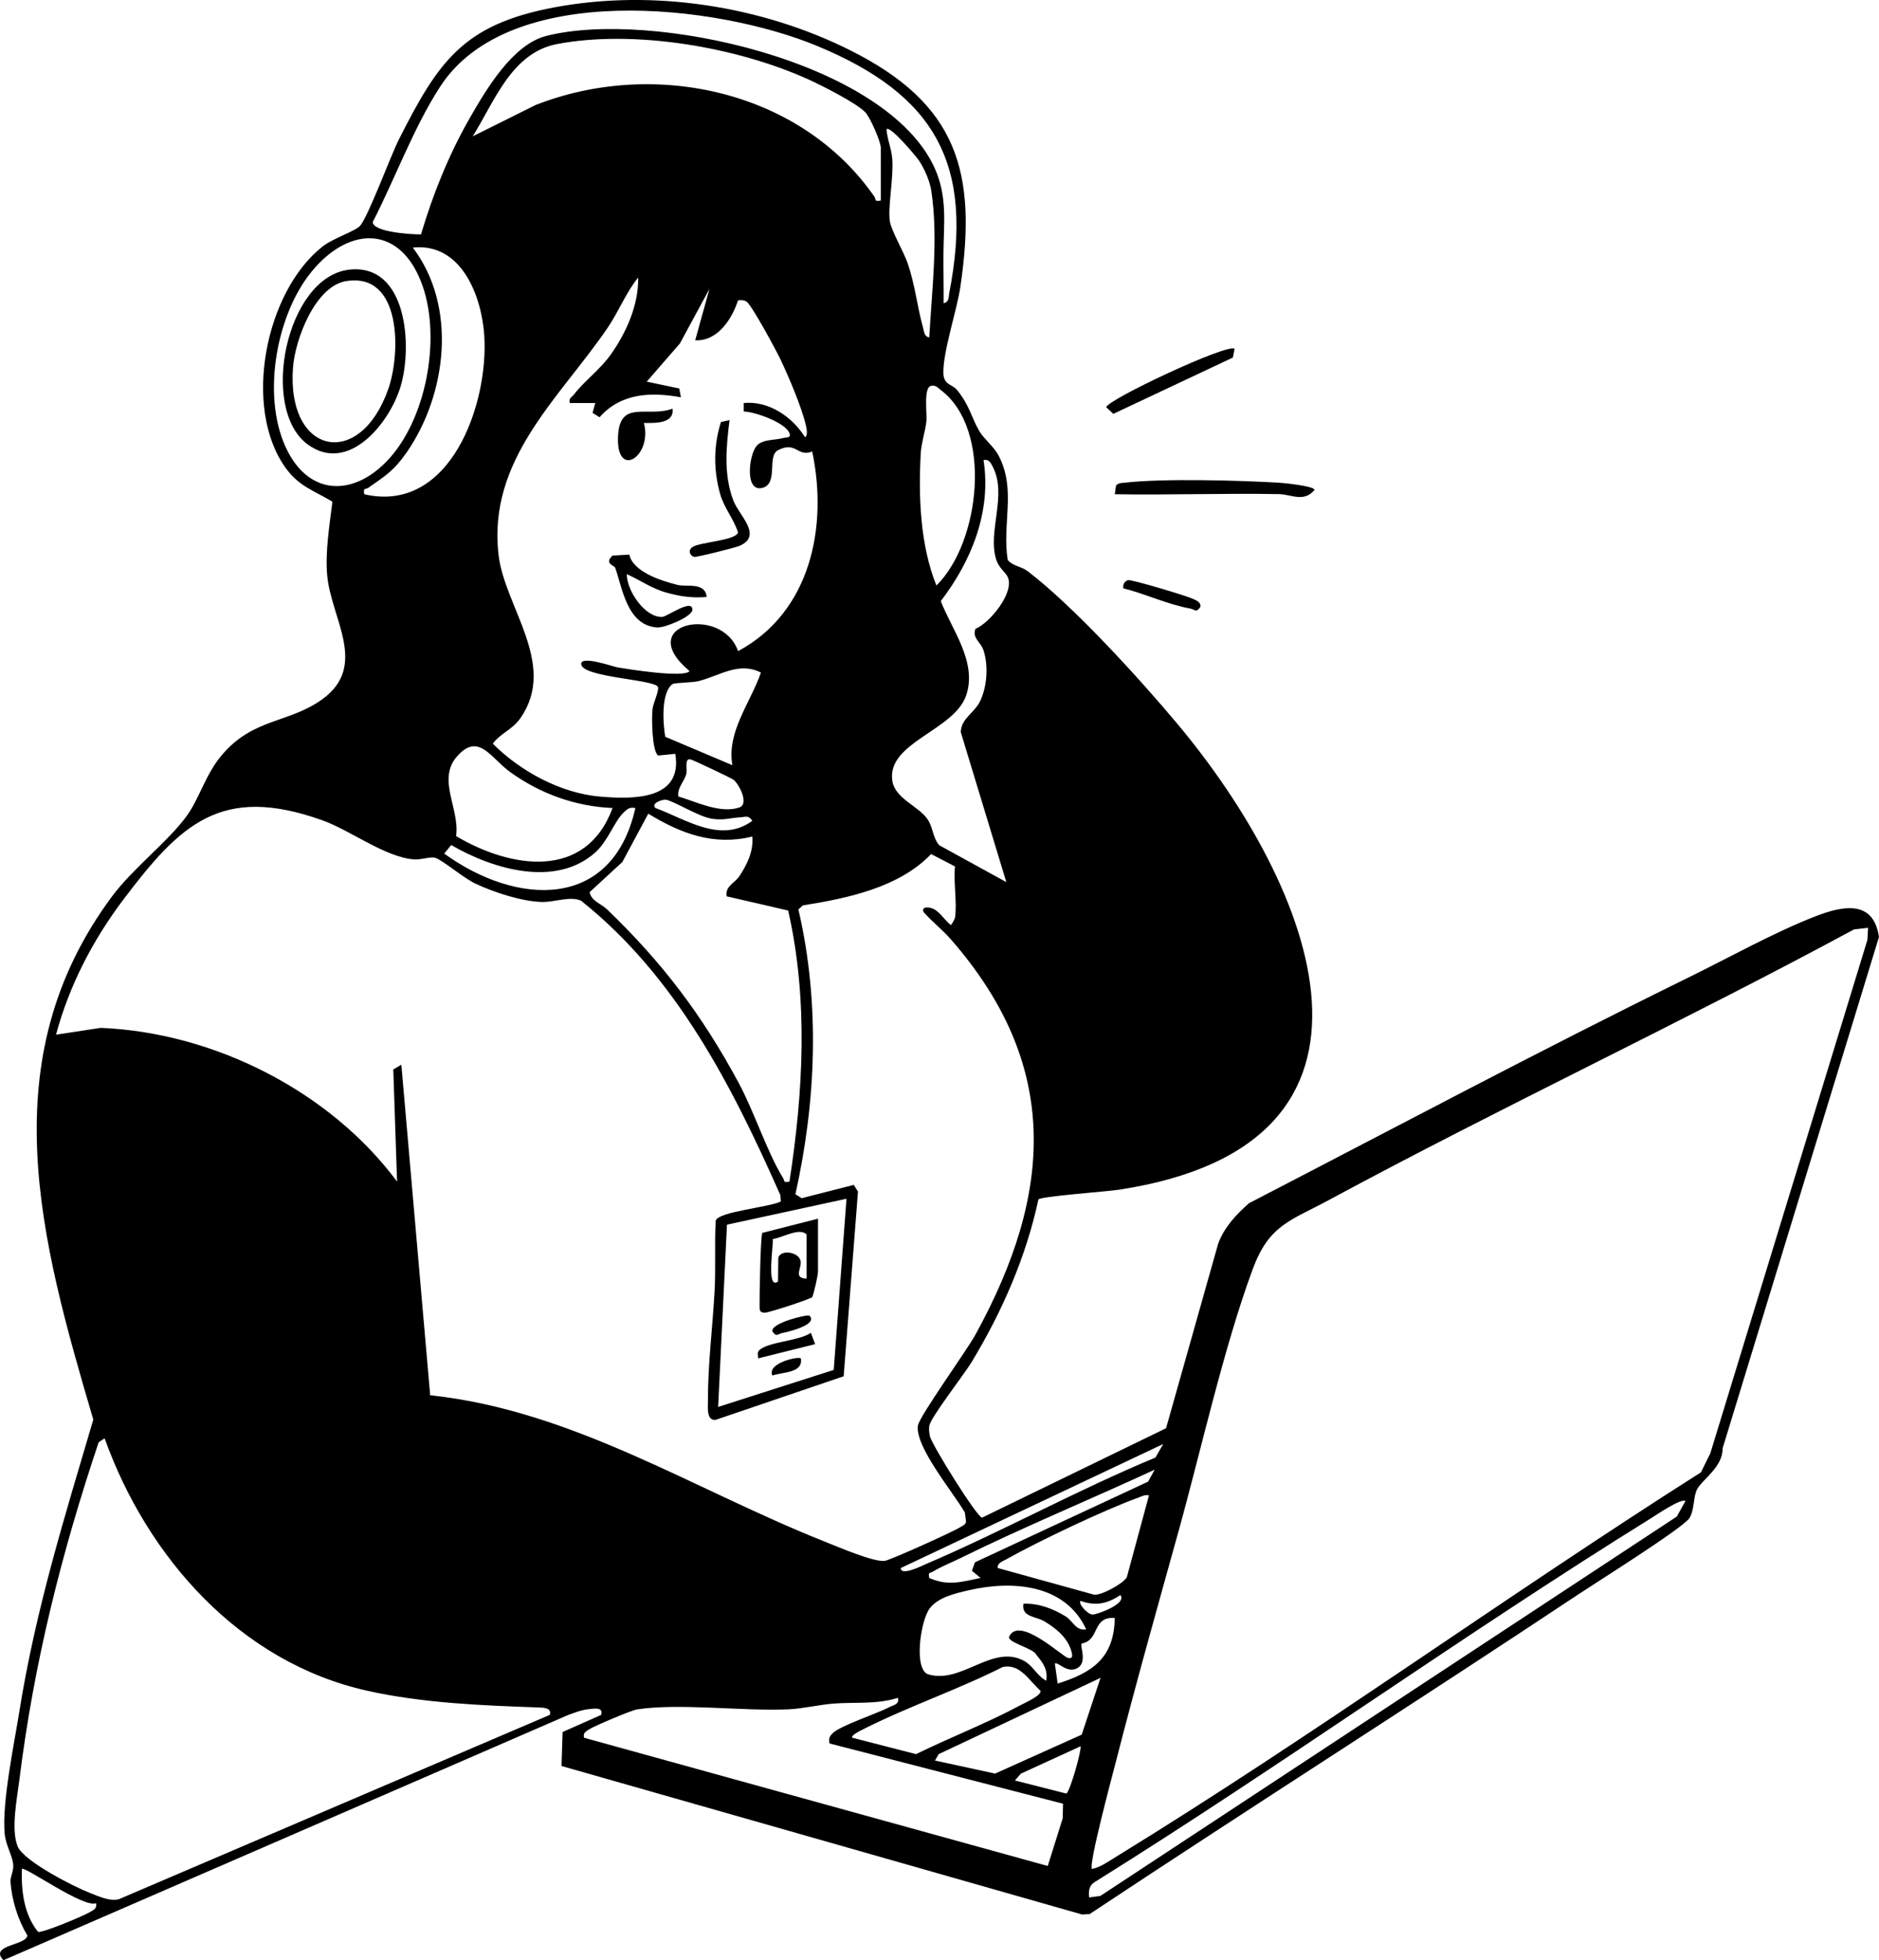 <?xml version="1.0" encoding="UTF-8"?> <svg xmlns="http://www.w3.org/2000/svg" width="233" height="243" viewBox="0 0 233 243" fill="none"><g clip-path="url(#clip0_55_185)"><path d="M118.65 48.316C120.271 50.279 120.427 51.744 121.455 53.47C122.006 54.399 123.232 55.366 123.801 56.428C126.065 60.665 124.232 64.904 124.959 69.412C125.617 70.21 126.623 70.185 127.447 70.817C133.166 75.191 141.296 84.115 146.009 89.745C162.861 109.877 175.993 141.825 138.713 147.49C137.226 147.716 129.089 148.302 128.764 148.687C127.242 155.811 124.239 162.656 120.476 168.861C119.568 170.362 115.403 175.717 115.24 176.734C115.166 177.192 115.223 177.588 115.311 178.036C115.516 179.067 121.179 188.136 121.78 188.136L144.595 177.051L151.057 154.166C151.81 152.132 153.29 150.551 154.887 149.153C173.004 139.784 191.036 130.175 209.347 121.191C214.357 118.734 219.988 115.586 225.1 113.598C228.499 112.278 232.314 111.491 232.996 116.154L213.608 179.543C213.643 181.838 211.145 183.374 210.481 184.553C209.933 185.523 210.16 187.073 209.506 188.175C208.803 189.361 197.752 196.29 195.664 197.681C175.59 211.028 155.223 223.948 135.131 237.271L134.209 237.338L69.627 218.922L69.765 214.71L74.545 212.589C74.838 211.558 73.647 211.812 72.951 211.886C72.079 211.978 71.287 212.306 70.471 212.592L0.424 243C-1.385 241.08 3.183 241.207 3.399 239.95C2.222 237.977 1.466 235.569 1.3 233.275C1.258 232.664 1.692 231.986 1.643 231.196C1.576 230.08 0.706 228.774 0.576 227.281C0.237 223.408 1.749 216.235 2.409 212.112C4.427 199.503 7.981 188.143 11.57 175.982C5.017 153.746 -1.191 131.453 13.877 111.141C16.509 107.593 21.003 104.194 23.229 101.042C24.766 98.864 25.501 95.983 27.486 93.628C31.408 88.972 35.817 89.692 39.982 86.671C45.709 82.519 41.038 76.621 40.576 71.343C40.311 68.346 40.862 65.162 41.218 62.19C38.968 60.834 37.106 60.315 35.463 58.066C30.005 50.593 32.888 36.081 40.049 30.521C41.325 29.533 44.013 28.675 44.624 28.022C45.621 26.963 48.433 19.324 49.457 17.298C54.375 7.576 57.442 3.025 68.79 0.904C80.943 -1.366 94.385 0.717 105.398 6.217C118.696 12.86 121.211 21.255 119.081 35.594C118.646 38.517 116.911 43.639 116.982 46.262C117.021 47.748 118.074 47.621 118.643 48.313L118.65 48.316ZM117.007 37.585C117.713 37.44 117.607 36.858 117.706 36.342C120.822 20.34 115.982 11.766 101.324 5.694C88.747 0.484 63.091 -2.39 54.58 10.742C51.273 15.847 49.009 22.102 46.225 27.517C46.203 28.781 51.142 29.081 52.206 29.053C53.672 24.107 55.64 19.2 58.205 14.717C60.279 11.092 63.557 5.514 67.747 4.452C80.703 1.165 109.874 7.537 115.898 20.831C117.516 24.404 117.021 27.761 116.989 31.379C116.972 33.444 117.028 35.52 117.007 37.581V37.585ZM109.22 24.855V18.314C109.22 17.566 107.899 14.527 107.277 13.895C106.143 12.74 101.953 10.626 100.324 9.881C91.443 5.835 78.675 3.65 69.108 5.454C63.465 6.517 61.36 12.49 58.622 16.899L66.415 13.019C81.116 7.254 99.307 11.212 108.436 24.393C108.651 24.704 108.369 25.046 109.224 24.855H109.22ZM115.23 41.828C115.555 35.912 116.364 29.596 115.495 23.712C115.311 22.462 114.665 20.979 113.972 19.927C113.658 19.451 110.386 15.525 109.927 16.02C110.022 17.305 110.545 18.402 110.644 19.719C110.824 22.035 110.079 25.622 110.34 27.418C110.51 28.576 112.068 31.213 112.559 32.653C113.495 35.4 113.725 38.008 114.467 40.645C114.601 41.122 114.608 41.722 115.223 41.828H115.23ZM47.882 57.258C52.849 52.189 54.7 42.065 52.414 35.477C49.786 27.895 43.374 27.877 38.625 33.691C34.11 39.219 32.358 49.658 35.725 56.044C38.59 61.473 43.819 61.409 47.882 57.258ZM45.175 61.272C55.859 63.732 60.586 50.064 60.053 41.638C59.738 36.685 57.205 30.052 51.188 30.694C56.728 37.977 55.417 48.878 50.425 56.086C48.874 58.324 47.783 59.002 45.642 60.484C45.334 60.7 44.985 60.421 45.179 61.272H45.175ZM70.651 49.958C70.492 49.344 70.906 49.252 71.178 48.895C72.457 47.229 74.432 45.806 75.756 43.925C77.685 41.182 79.187 37.814 79.137 34.404C77.632 36.24 76.731 38.612 75.325 40.67C69.408 49.34 60.409 56.955 61.83 68.847C62.596 75.251 69.122 82.336 64.575 88.969C63.515 90.515 62.116 90.829 61.109 92.188C64.515 95.602 69.503 98.323 74.368 98.747C78.456 99.1 84.698 99.21 83.737 93.448L81.6 93.66C80.84 93.06 80.801 89.011 80.904 87.966C80.989 87.13 81.741 85.675 81.593 85.181C81.3 84.214 72.125 84.005 72.068 82.311C72.033 81.217 76.028 82.643 76.587 82.738C77.954 82.964 84.854 84.073 85.504 83.19C78.442 77.309 89.492 74.898 91.524 80.719C100.512 75.886 102.681 65.338 100.717 55.97C98.865 56.714 98.752 54.642 96.481 55.804C95.043 56.541 96.604 60.029 94.47 60.495C92.336 60.961 92.856 56.397 93.827 55.271C94.566 54.42 96.046 54.6 97.117 54.303C97.495 54.201 98.148 54.325 97.883 53.675C97.357 52.38 93.619 51.038 92.223 51.013V49.961C95.318 49.665 98.215 51.642 99.833 54.201C100.211 53.968 100.013 53.078 99.922 52.697C99.381 50.396 97.809 46.728 96.77 44.532C96.258 43.448 93.206 37.804 92.584 37.401C92.227 37.168 91.909 37.214 91.517 37.232C90.789 39.498 88.991 42.343 86.207 42.181L87.97 35.82L84.306 42.584L80.197 47.31L84.232 48.161L84.437 49.252C80.745 48.574 76.975 48.719 74.347 51.726L73.474 51.183L73.817 49.961H70.634L70.651 49.958ZM115.421 47.84C114.491 48.115 114.983 51.31 114.873 52.252C114.725 53.509 114.244 54.935 114.177 56.153C113.877 61.522 114.096 67.573 116.117 72.582C121.561 67.252 123.133 53.23 116.664 48.355C116.286 48.069 115.996 47.67 115.421 47.843V47.84ZM120.964 77.951C122.794 77.182 125.814 73.429 124.967 71.544C124.698 70.948 123.882 70.432 123.546 69.412C122.402 65.917 124.952 61.409 123.094 57.84C122.833 57.343 122.624 56.905 121.96 57.032C122.956 63.4 120.48 69.525 116.657 74.52C118.091 78.167 121.186 82.078 119.816 86.18C118.346 90.579 109.948 92.019 110.648 96.777C110.98 99.029 113.94 99.926 115.039 101.592C115.714 102.616 115.664 103.844 116.456 104.773L124.786 109.351L119.137 90.758C119.187 89.029 120.847 88.397 121.564 86.865C122.409 85.054 122.585 82.459 121.935 80.56C121.593 79.561 120.519 79.092 120.964 77.948V77.951ZM90.817 94.857C90.082 90.744 93.068 87.112 94.357 83.377C91.602 81.979 89.266 83.772 86.588 84.443C85.871 84.623 83.621 84.627 83.377 84.81C81.946 85.898 82.211 89.696 82.49 91.334L90.814 94.857H90.817ZM75.958 100.166C71.33 99.972 66.974 98.383 63.261 95.708C60.837 93.96 59.335 90.713 56.657 93.784C54.16 96.65 57.042 100.293 56.555 103.647C63.321 107.664 72.644 109.164 75.958 100.166ZM84.112 98.733C86.338 99.389 89.277 100.883 91.651 100.11C92.944 99.69 91.665 97.229 90.962 96.664C90.718 96.47 86.111 94.289 85.684 94.158C84.794 93.89 85.281 95.386 85.083 96.018C84.797 96.94 83.971 97.663 84.115 98.729L84.112 98.733ZM81.268 100.159C85.094 101.578 89.379 104.607 93.29 101.755C92.803 101.013 92.474 101.282 91.806 101.317C90.531 101.388 89.743 101.726 88.249 101.49C86.574 101.225 83.391 99.199 82.511 99.128C82.186 99.104 80.688 99.545 81.264 100.156L81.268 100.159ZM118.42 113.775C118.703 111.868 118.215 109.394 118.42 107.41L115.463 105.874C111.481 110.029 105.08 111.364 99.547 112.239L99.003 112.74C101.702 124.326 101.211 136.48 98.632 148.048L99.409 148.535L105.871 146.887L106.39 147.713L104.617 170.609L88.719 176.02C87.578 176.119 87.79 174.4 87.786 173.588C87.779 169.059 88.362 164.576 88.609 160.079C88.772 157.184 88.585 154.215 88.751 151.306C89.125 150.184 95.453 149.661 96.823 148.941L96.763 148.147C90.75 134.577 83.882 121.089 72.054 111.657C70.74 111.056 68.747 111.833 67.288 111.815C64.783 111.784 61.233 110.615 58.954 109.539C57.484 108.847 54.919 106.658 53.994 106.347C53.397 106.146 52.259 106.601 51.362 106.538C47.758 106.28 43.458 102.923 39.933 101.673C27.451 97.247 22.399 102.111 15.301 111.512C11.517 116.525 8.585 122.166 6.946 128.266L12.475 127.422C26.465 127.98 40.901 135.245 49.238 146.477L48.768 132.576L49.768 131.986L53.343 172.963C71.047 174.841 86.118 184.701 102.246 191.097C103.857 191.736 108.323 193.671 109.711 193.494C110.386 193.41 118.212 189.876 119.028 189.343C119.321 189.152 119.671 189.057 119.794 188.672L119.646 187.504C118.254 185.065 113.474 179.388 113.82 176.741C113.969 175.6 119.83 167.499 120.953 165.458C130.602 147.91 131.57 132.06 117.89 116.426C116.855 115.243 115.573 114.248 114.527 113.069C114.258 112.423 114.965 112.447 115.399 112.55C116.424 112.79 117.063 114.018 117.887 114.664C117.985 114.71 118.402 113.877 118.417 113.782L118.42 113.775ZM78.788 100.166C78.067 100.039 77.848 100.247 77.367 100.689C76.23 101.726 75.389 104.261 73.842 105.652C68.906 110.093 61.07 107.735 55.954 104.755L55.085 105.814C63.999 112.285 75.922 112.959 78.788 100.166ZM93.294 103.7C88.503 104.886 84.416 103.329 80.388 100.869L77.173 106.859L73.117 110.594C73.28 111.66 74.573 112.059 75.255 112.712C82.133 119.313 87.048 125.809 91.588 134.221C93.509 137.779 95.166 142.926 97.099 146.029C97.329 146.396 97.081 146.647 97.894 146.477C99.607 135.379 100.243 123.917 97.735 112.874L90.114 111.116C89.871 109.874 91.114 109.482 91.679 108.624C92.658 107.135 93.435 105.557 93.294 103.7ZM231.647 115.014L229.905 115.215C208.421 126.808 186.249 137.183 164.768 148.772C159.971 151.359 157.367 151.829 155.325 157.368C151.736 167.093 148.962 179.671 146.122 189.894C143.504 199.315 140.833 208.78 138.409 218.251C137.978 219.935 134.951 231.171 135.406 231.686C136.417 231.503 137.466 230.747 138.346 230.207C162.974 215.095 186.524 198.009 210.923 182.516L212.089 180.144L231.562 116.517L231.647 115.014ZM104.97 148.602L90.146 151.818L89.051 174.411L103.384 169.822L104.967 148.602H104.97ZM12.973 178.297L12.234 178.795C7.617 192.545 4.204 206.157 2.409 220.598C2.116 222.963 1.342 226.73 2.176 228.862C2.9 230.715 9.2 233.91 11.21 234.683C12.305 235.103 13.605 235.735 14.753 235.432L68.171 212.589C68.45 211.745 67.479 211.692 66.875 211.671C59.788 211.42 52.45 211.138 45.522 209.592C29.751 206.068 18.265 193.064 12.969 178.297H12.973ZM144.246 179.007L111.7 194.384C111.665 195.443 114.417 194.063 114.763 193.914C124.373 189.805 133.612 184.694 143.278 180.687L144.242 179.003L144.246 179.007ZM143.186 182.188C135.166 185.901 126.931 189.294 119.003 193.198C118.01 193.685 116.551 194.271 115.689 194.829C115.346 195.051 115.057 194.79 115.233 195.616C117.636 196.664 119.208 196.082 121.6 195.616L120.519 194.723L120.893 193.674L142.373 183.67L143.182 182.184L143.186 182.188ZM142.479 185.372C141.963 185.266 141.61 185.485 141.165 185.647C136.83 187.228 128.842 191.027 124.769 193.307C124.38 193.526 123.603 193.787 123.726 194.38L135.664 197.685C136.491 197.815 139.229 196.368 139.727 195.528L142.476 185.375L142.479 185.372ZM209.001 186.081C208.488 185.679 205.319 187.843 204.645 188.263C181.363 202.708 159.035 218.791 135.777 233.292C135.039 233.713 134.968 234.415 135.053 235.216L136.452 235.026L207.927 188.002L209.001 186.074V186.081ZM134.693 201.984C132.082 196.35 125.514 195.888 120.116 197.141C118.473 197.522 116.336 197.999 115.286 199.386C114.128 200.922 113.269 207.025 115.127 207.569C119.282 208.787 123.101 203.717 127.04 205.92C128.058 206.489 128.669 207.812 129.736 208.349C129.969 207.008 129.33 206.114 128.514 205.154C128.242 204.346 124.808 203.594 125.143 202.874C126.362 200.265 131.697 205.317 132.4 205.514C133.103 205.712 132.972 205.14 132.856 204.706C132.393 203.011 130.93 201.843 129.499 200.985C128.45 200.353 126.62 200.487 126.91 198.804C128.803 198.733 130.626 199.432 132.195 200.413C133.036 200.943 133.424 202.224 134.693 201.981V201.984ZM133.99 198.451C133.661 198.786 134.859 200.159 135.509 200.149C136.056 200.141 139.773 198.811 138.936 197.741C137.289 198.8 135.894 199.135 133.986 198.451H133.99ZM138.233 200.572C135.357 200.374 136.438 203.329 134.127 203.739C133.873 204.049 134.866 206.023 133.636 206.764C132.34 207.551 131.132 205.906 130.803 206.231L131.156 208.705C135.456 207.357 138.166 205.518 138.229 200.576L138.233 200.572ZM105.68 215.416L113.587 217.453C117.862 215.36 122.377 213.619 126.571 211.371C127.143 211.064 129.164 210.181 129.029 209.595C127.637 208.395 126.514 206.189 124.345 206.651C118.752 209.471 112.509 211.593 106.963 214.407C106.726 214.527 105.458 215.134 105.68 215.42V215.416ZM136.466 207.999L116.396 217.453L115.943 218.247L123.394 219.864L134.135 215.035L136.466 207.999ZM111.34 210.474C108.722 211.311 106.012 210.982 103.384 211.184C101.61 211.321 99.494 211.826 97.735 211.9C92.072 212.144 84.253 211.109 78.989 211.907C78.304 212.01 73.594 214.004 73.001 214.41C72.58 214.7 72.298 214.827 72.421 215.42L129.923 231.316L131.778 225.41L131.82 223.599L102.85 216.126C102.783 215.522 102.797 215.338 103.211 214.897C104.098 213.951 108.754 212.433 110.234 211.646C110.8 211.346 111.556 211.307 111.34 210.47V210.474ZM133.986 216.482L126.588 219.871L125.85 220.718L132.23 222.339C132.721 222.042 134.191 216.708 133.983 216.479L133.986 216.482ZM11.913 235.929C10.369 236.575 3.056 231.305 2.717 231.686C2.618 234.38 2.964 237.324 4.723 239.488C5.342 239.618 10.295 237.532 11.1 237.059C11.588 236.773 12.047 236.625 11.913 235.929Z" fill="black"></path><path d="M138.236 61.272L138.392 60.191C138.681 59.853 139.063 59.884 139.455 59.839C144.203 59.288 153.633 59.549 158.597 59.839C159.222 59.874 163.02 60.258 162.999 60.739C161.677 62.317 160.123 61.282 158.597 61.254C151.817 61.13 145.016 61.378 138.236 61.268V61.272Z" fill="black"></path><path d="M153.092 43.243L152.873 44.327L138.053 51.303L137.18 50.491C137.162 49.612 152.34 42.477 153.096 43.243H153.092Z" fill="black"></path><path d="M139.296 72.935C139.197 72.49 139.452 72.028 139.883 71.915C140.282 71.809 146.949 73.807 147.786 74.181C148.21 74.372 148.966 74.608 148.849 75.233C148.319 76.027 148.185 75.547 147.595 75.441C144.822 74.944 142.034 73.616 139.3 72.935H139.296Z" fill="black"></path><path d="M78.035 68.748C78.505 70.905 82.01 72.007 84.002 72.504C85.172 72.797 87.44 72.127 87.631 74.001C85.847 74.16 84.377 73.938 82.678 73.475C80.809 72.967 79.431 71.936 77.728 71.177C77.703 73.196 79.975 76.585 82.123 76.476C82.724 76.444 85.896 74.125 85.857 75.597C85.836 76.447 82.43 77.849 81.49 77.785C77.756 77.531 77.187 72.931 76.287 70.383C76.18 70.083 74.877 69.906 75.951 68.872L78.035 68.752V68.748Z" fill="black"></path><path d="M90.464 52.079C90.051 55.419 89.715 58.825 90.934 62.041C91.641 63.902 94.619 66.383 91.725 67.658C91.174 67.901 86.359 69.101 86.076 69.034C85.589 68.914 85.242 68.258 85.868 67.816C86.74 67.202 91.21 67.026 91.517 66.013C90.987 64.315 89.789 62.987 89.291 61.208C88.468 58.25 88.475 55.239 89.397 52.316L90.464 52.079Z" fill="black"></path><path d="M83.388 50.667C83.645 52.563 81.126 52.436 79.848 52.432C80.936 56.63 76.347 59.524 76.64 54.014C76.88 49.495 80.268 51.797 83.388 50.667Z" fill="black"></path><path d="M101.434 151.073V157.614C101.434 158.109 100.957 160.177 100.727 160.799C100.388 161.081 95.407 162.712 94.859 162.723C94.195 162.74 94.191 162.426 94.188 161.861C94.177 160.672 94.297 153.223 94.531 152.835L101.437 151.073H101.434ZM100.021 158.501V153.022C99.102 152.139 97.039 153.435 95.82 153.601C95.979 154 94.944 160.043 96.477 158.854L96.512 155.902C96.834 154.879 98.986 155.168 99.265 156.28C99.484 157.159 98.282 158.469 100.017 158.501H100.021Z" fill="black"></path><path d="M101.081 166.627L94.004 168.395C94.029 167.975 93.82 167.643 94.223 167.312C95.428 166.323 99.095 166.231 100.551 165.225L101.077 166.627H101.081Z" fill="black"></path><path d="M100.37 163.097C101.529 164.223 97.558 165.148 97.028 165.243C96.438 165.349 96.304 165.829 95.774 165.035C95.58 163.99 100.169 162.902 100.37 163.097Z" fill="black"></path><path d="M99.311 168.399C99.611 170.238 97.035 170.065 95.778 170.517C95.064 168.981 99.014 168.095 99.311 168.399Z" fill="black"></path><path d="M43.328 33.426C50.482 32.646 51.174 42.919 49.673 47.914C48.306 52.461 43.176 58.832 38.117 55.066C32.15 50.625 35.499 34.281 43.328 33.426ZM42.96 34.838C39.064 35.453 36.594 42.1 36.333 45.545C35.509 56.421 44.653 58.303 48.164 48.178C49.694 43.77 49.818 33.762 42.96 34.842V34.838Z" fill="black"></path></g><defs><clipPath id="clip0_55_185"><rect width="233" height="243" fill="white"></rect></clipPath></defs></svg> 